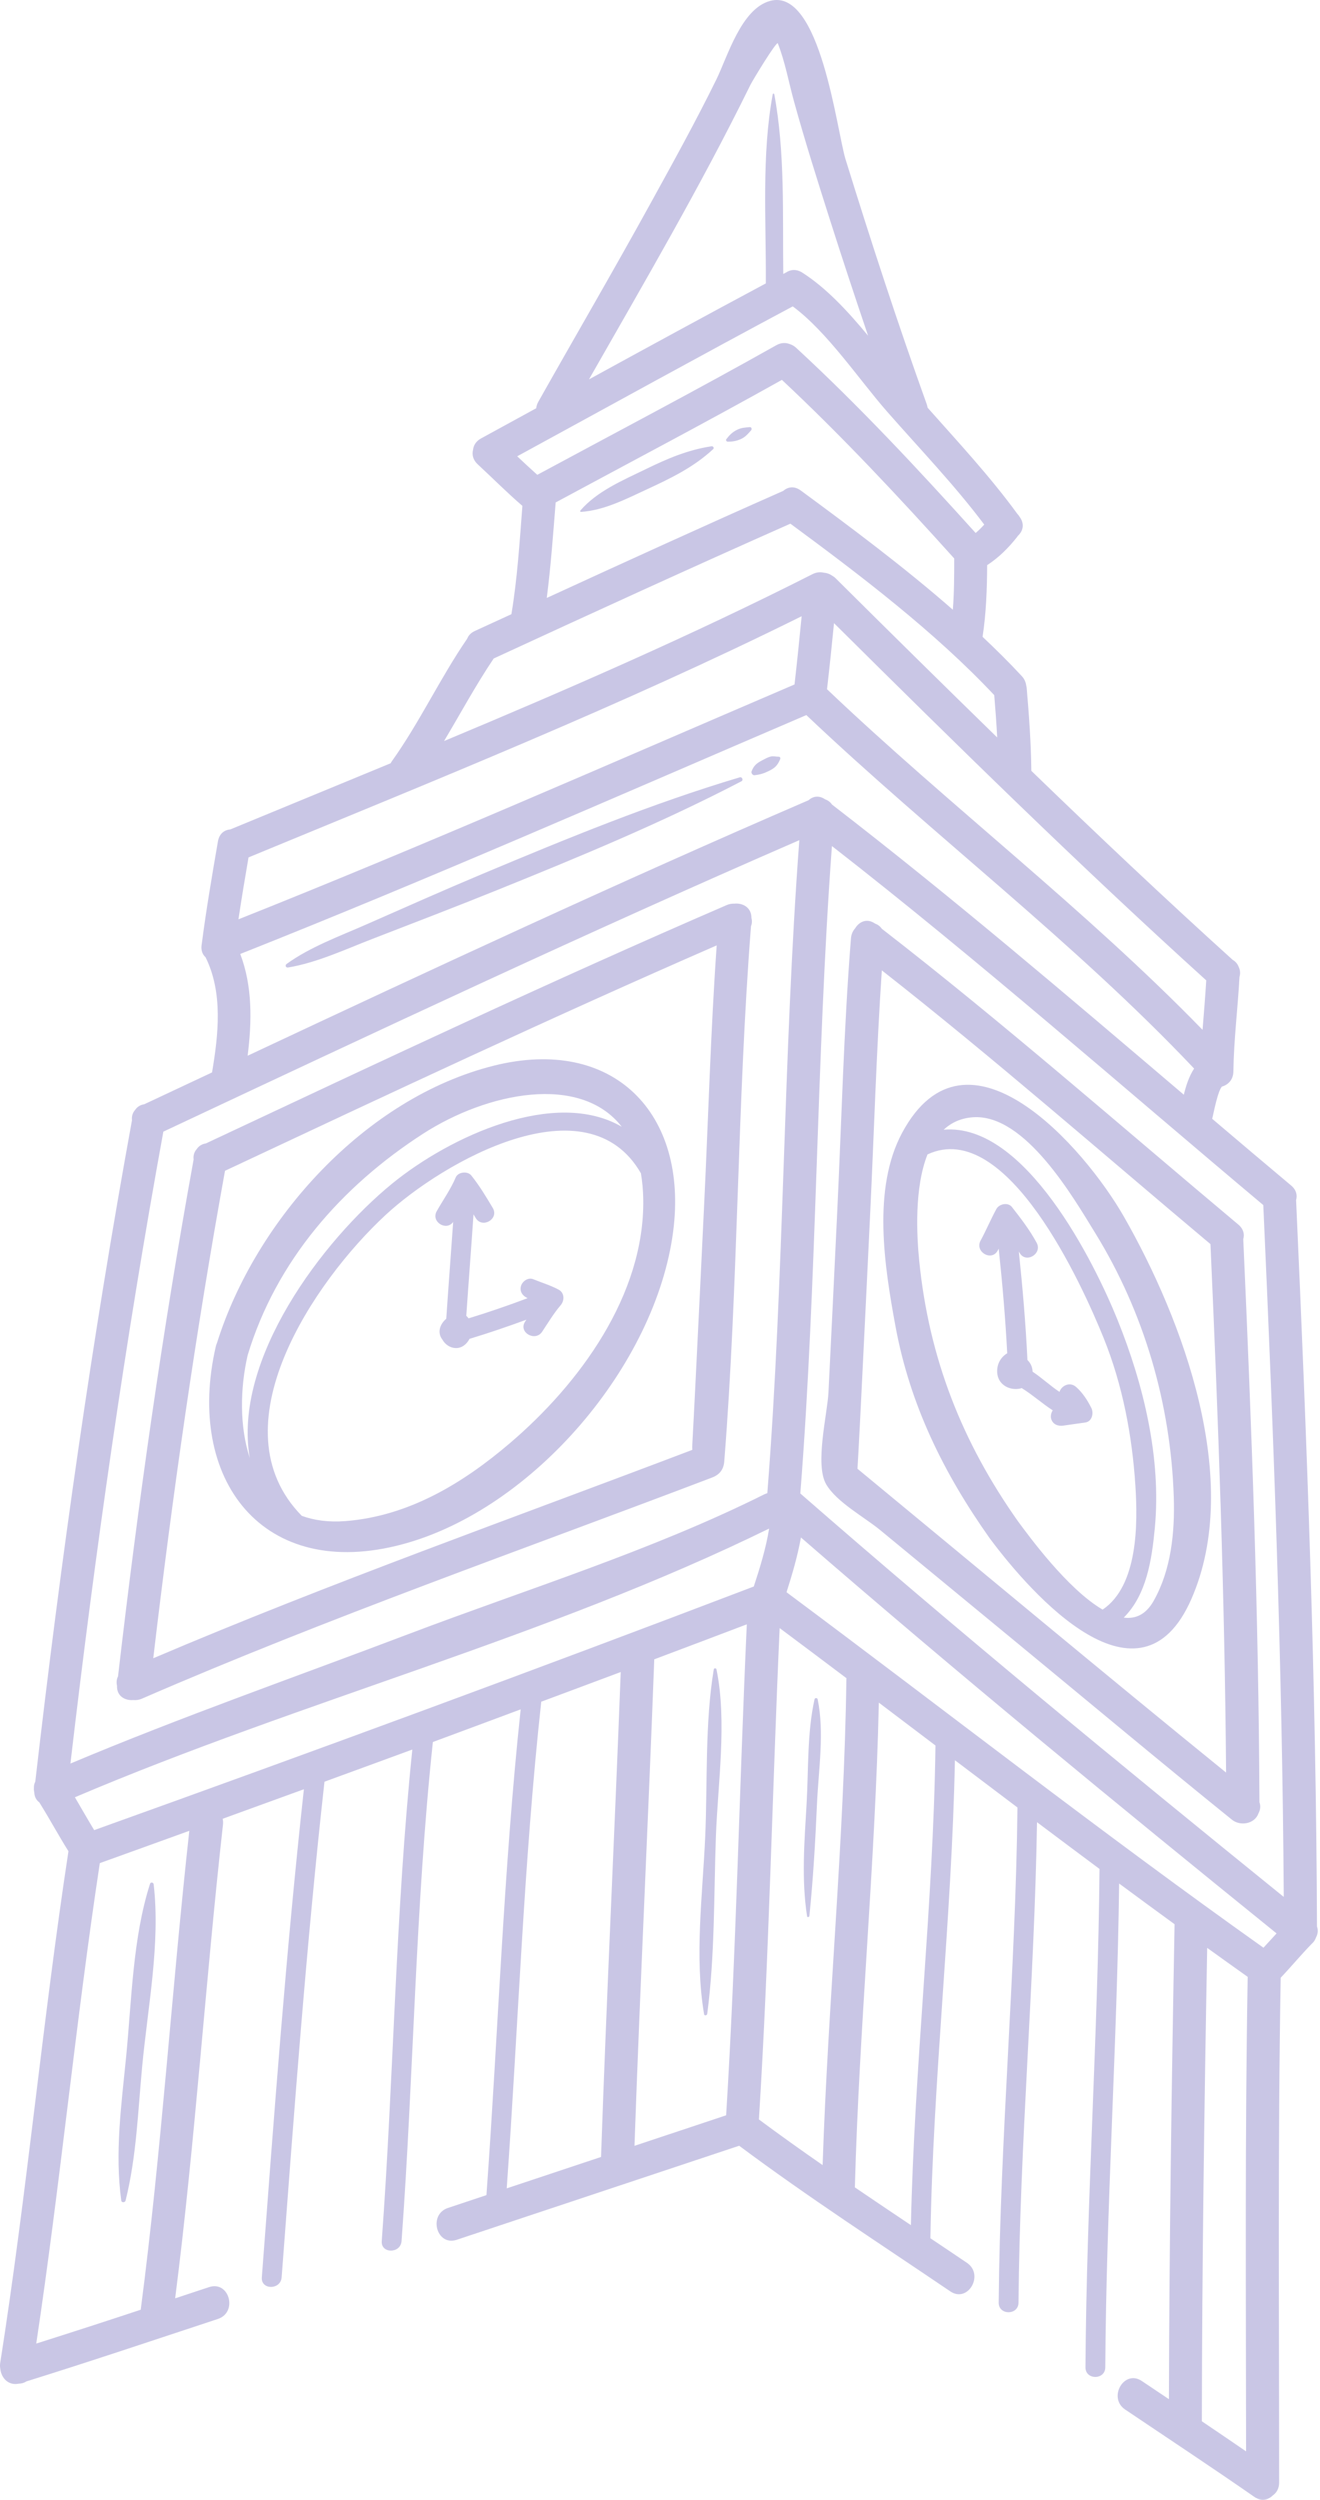 <?xml version="1.0" encoding="UTF-8"?> <svg xmlns="http://www.w3.org/2000/svg" width="533" height="1009" viewBox="0 0 533 1009" fill="none"> <path d="M47.654 676.656C47.039 677.815 46.951 679.135 47.253 680.425C47.076 684.56 50.409 686.469 53.811 686.193C54.92 686.295 56.092 686.159 57.295 685.636C132.664 652.899 210.759 625.605 287.545 596.37C290.535 595.229 292.186 593.159 292.441 589.94C298.16 518.07 297.633 445.732 303.243 373.854C303.676 372.787 303.712 371.617 303.426 370.471C303.42 366.302 299.947 364.401 296.525 364.742C295.525 364.703 294.478 364.865 293.405 365.328C222.707 395.885 152.847 428.791 83.129 461.523C81.665 461.742 80.332 462.463 79.446 463.801C78.347 465.025 77.988 466.535 78.175 468.038C65.607 537.126 55.737 606.907 47.654 676.656ZM284.332 486.079C283.134 511.029 281.936 535.98 280.691 560.928C280.326 568.225 279.957 575.522 279.555 582.816C279.503 583.79 279.513 584.543 279.555 585.201C206.971 612.81 133.351 638.87 61.882 669.324C69.632 603.532 79.033 537.736 90.857 472.564C156.706 441.652 222.701 410.658 289.394 381.582C286.951 416.344 286.008 451.295 284.332 486.079Z" fill="#C9C6E5"></path> <path d="M334.525 562.021C334.098 570.644 328.931 591.144 333.619 599.141C337.838 606.347 349.103 612.393 355.369 617.558C374.03 632.935 392.692 648.308 411.353 663.683C439.947 687.235 468.37 711.016 497.192 734.287C497.218 734.31 497.25 734.321 497.276 734.342C500.52 737.206 506.614 736.376 508.176 731.878C508.91 730.506 509.114 728.946 508.546 727.448C508.233 651.724 505.4 575.792 502.015 500.154C502.578 498.206 502.129 496.042 500.015 494.271C452.306 454.294 405.264 412.982 356.045 374.857C355.384 373.87 354.415 373.174 353.306 372.766C350.077 370.532 346.947 371.985 345.306 374.685C344.384 375.706 343.743 377.047 343.608 378.732C340.661 415.732 339.801 452.997 338.02 490.065C336.869 514.052 335.717 538.037 334.525 562.021ZM346.239 592.841C346.38 590.596 346.505 588.352 346.624 586.107C347.067 578.079 347.458 570.05 347.858 562.021C349.056 538.037 350.202 514.052 351.353 490.065C352.931 457.313 353.864 424.414 356.072 391.672C401.306 427.135 444.755 465.239 488.77 502.167C491.937 573.151 494.536 644.383 495.078 715.464C445.166 674.959 395.833 633.724 346.239 592.841Z" fill="#C9C6E5"></path> <path d="M529.842 784.406C529.842 784.406 529.842 784.406 529.842 784.404C530.509 783.8 531.025 783.024 531.363 782.096C531.384 782.044 531.41 781.99 531.431 781.937C532.134 780.588 532.322 779.067 531.78 777.601C531.452 679.927 527.744 581.95 523.347 484.385C523.905 482.44 523.456 480.278 521.342 478.508C510.691 469.581 500.076 460.591 489.462 451.583C489.472 451.528 489.498 451.489 489.509 451.435C490.165 448.448 490.795 445.464 491.659 442.529C492.003 441.383 492.378 440.329 492.868 439.339C492.847 439.378 493.118 438.969 493.347 438.602C495.873 437.888 497.988 435.854 498.03 432.461C498.186 419.727 499.811 407.034 500.488 394.315C500.874 393.028 500.822 391.646 500.186 390.317C499.707 389.015 498.827 388.041 497.722 387.411C470.222 362.557 443.18 337.005 416.441 311.133C416.321 299.951 415.514 288.781 414.561 277.641C414.535 277.336 414.457 277.065 414.399 276.782C414.383 276.594 414.332 276.409 414.295 276.222C414.289 276.194 414.284 276.159 414.279 276.131C414.05 275.034 413.545 273.941 412.607 272.928C407.596 267.498 402.242 262.227 396.747 257.035C398.222 247.475 398.539 237.774 398.606 228.105C403.299 225.071 407.247 221.107 410.701 216.73C410.815 216.582 410.909 216.422 411.018 216.269C413.023 214.433 413.841 211.579 411.742 208.652C411.726 208.633 411.711 208.615 411.701 208.597C411.451 208.185 411.148 207.784 410.784 207.404C399.841 192.378 386.919 178.49 374.55 164.552C374.487 164.086 374.367 163.601 374.185 163.096C362.446 130.445 351.675 97.406 341.41 64.265C337.92 53.007 331.248 -5.214 310.926 0.377C299.243 3.59 293.77 22.9 289.233 32.132C280.962 48.963 271.864 65.401 262.822 81.825C247.989 108.776 232.489 135.343 217.379 162.14C216.869 163.041 216.604 163.929 216.51 164.786C209.093 168.841 201.682 172.916 194.254 176.953C192.182 178.081 191.213 179.766 191.015 181.531C190.51 183.466 190.948 185.614 192.906 187.425C198.932 193.003 204.714 198.828 210.937 204.188C209.812 218.743 208.906 233.48 206.51 247.834C206.504 247.857 206.51 247.881 206.504 247.904C201.582 250.17 196.65 252.412 191.733 254.683C190.092 255.438 189.129 256.55 188.65 257.789C177.666 273.784 169.405 291.646 158.124 307.406C157.963 307.63 157.869 307.851 157.738 308.075C136.097 317.036 114.472 325.9 93.004 334.778C90.645 334.973 88.546 336.445 88.004 339.577C85.66 353.197 83.312 366.819 81.535 380.527C81.509 380.683 81.483 380.837 81.468 380.999C81.447 381.163 81.415 381.324 81.395 381.488C81.114 383.686 81.806 385.298 82.989 386.353C90.083 400.598 88.203 417.624 85.619 432.866C76.494 437.15 67.359 441.431 58.239 445.715C56.781 445.937 55.453 446.658 54.572 447.988C53.478 449.202 53.119 450.694 53.291 452.183C37.145 540.569 24.525 629.894 14.244 719.152C13.812 719.967 13.65 720.865 13.697 721.774C13.645 722.329 13.713 722.907 13.848 723.498C13.921 725.303 14.707 726.631 15.874 727.496C19.941 733.975 23.562 740.738 27.64 747.217C17.156 815.876 10.884 885.165 0.082 953.766C-0.054 954.61 -0.007 955.389 0.118 956.128C0.129 956.253 0.155 956.375 0.171 956.498C0.187 956.574 0.196 956.649 0.212 956.722C0.79 960.05 3.52 962.935 7.53 962.123C8.644 962.115 9.702 961.824 10.602 961.225C36.498 953.149 62.217 944.501 87.972 936.006C96.097 933.324 92.618 920.446 84.43 923.147C79.863 924.655 75.295 926.165 70.727 927.678C78.842 864.105 82.925 800.051 90.05 736.368C90.144 735.524 90.066 734.79 89.904 734.113C100.842 730.155 111.773 726.178 122.706 722.194C115.508 787.665 110.675 853.559 105.722 919.223C105.331 924.371 113.336 924.335 113.722 919.223C118.753 852.54 123.633 785.624 131.019 719.15C142.847 714.83 154.675 710.517 166.494 706.166C159.671 771.991 158.994 838.583 154.144 904.569C153.764 909.717 161.769 909.681 162.144 904.569C167.066 837.567 167.665 769.942 174.79 703.129C186.618 698.764 198.425 694.342 210.243 689.947C203.29 755.022 201.149 820.749 196.42 886.017C191.248 887.739 186.076 889.465 180.899 891.184C172.779 893.882 176.258 906.762 184.44 904.043C222.456 891.41 260.466 878.759 298.472 866.087C326.102 886.704 355.196 905.53 383.716 924.868C390.857 929.707 397.519 918.149 390.445 913.352C385.544 910.029 380.612 906.732 375.684 903.428C376.7 839.071 384.325 774.832 385.58 710.48C393.996 716.85 402.413 723.211 410.841 729.563C410.101 796.207 403.809 862.774 403.262 929.42C403.221 934.582 411.221 934.576 411.263 929.42C411.794 864.751 417.701 800.154 418.732 735.493C427.128 741.806 435.545 748.095 443.971 754.36C443.372 821.433 438.705 888.464 438.299 955.54C438.268 960.702 446.268 960.696 446.299 955.54C446.695 890.428 451.085 825.352 451.893 760.246C459.331 765.751 466.799 771.223 474.279 776.673C473.087 840.559 472.159 904.486 471.998 968.387C468.347 965.942 464.69 963.501 461.05 961.046C453.899 956.226 447.233 967.783 454.321 972.562C471.717 984.283 489.249 995.833 506.472 1007.81C509.322 1009.79 512.087 1009.08 513.936 1007.23C515.441 1006.17 516.503 1004.46 516.503 1002.05C516.503 934.138 515.946 866.177 517.128 798.273C521.452 793.729 525.441 788.875 529.842 784.406ZM317.591 642.677C319.888 635.487 322.07 628.021 323.409 620.573C386.247 675.081 450.81 728.086 515.462 780.385C513.722 782.333 511.92 784.218 510.17 786.154C444.93 739.86 381.758 690.438 317.591 642.677ZM332.16 873.896C323.493 867.877 314.899 861.763 306.441 855.479C310.566 789.456 311.816 723.229 314.816 657.144C323.826 663.865 332.821 670.615 341.805 677.383C341.794 677.511 341.763 677.623 341.763 677.756C340.847 743.167 334.337 808.495 332.16 873.896ZM38.034 738.695C35.367 734.318 32.846 729.846 30.242 725.429C122.101 686.333 220.92 660.911 310.56 616.973C309.31 624.817 306.863 632.793 304.368 640.361C215.971 674.068 127.086 706.756 38.034 738.695ZM65.961 456.763C151.118 416.776 236.462 376.617 322.759 339.117C316.181 426.805 316.723 515.034 309.837 602.698C309.41 602.821 308.978 602.974 308.54 603.193C262.962 625.948 212.67 641.464 165.118 659.5C119.586 676.769 73.357 692.917 28.44 711.823C38.393 626.542 50.56 541.222 65.961 456.763ZM510.103 486.407C514.285 579.329 517.791 672.615 518.363 765.659C452.587 712.399 386.904 658.435 323.16 602.813C329.993 515.904 329.535 428.438 335.92 341.493C395.42 387.808 452.368 437.959 510.103 486.407ZM301.55 655.628C298.524 721.656 297.274 787.828 293.206 853.802C280.867 857.916 268.528 862.013 256.195 866.122C258.492 800.65 261.742 735.221 264.179 669.755C276.644 665.06 289.102 660.365 301.55 655.628ZM100.351 346.071C174.977 315.24 251.294 284.631 323.696 248.73C322.816 257.918 321.863 267.1 320.816 276.272C246.191 308.251 171.721 341.064 96.273 371.071C97.539 362.722 98.914 354.389 100.351 346.071ZM336.763 251.524C385.956 300.344 435.717 349.23 487.066 395.709C486.675 402.365 486.097 409.019 485.577 415.675C438.243 366.983 383.118 324.975 333.941 278.198C334.962 269.316 335.894 260.423 336.763 251.524ZM321.498 140.407C320.66 139.631 319.759 139.144 318.852 138.865C317.248 138.245 315.363 138.269 313.419 139.365C281.55 157.313 249.138 174.295 216.95 191.657C214.226 189.186 211.502 186.715 208.841 184.173C245.909 163.967 282.862 143.546 320.102 123.668C334.076 133.993 346.935 153.306 358.201 166.145C371.274 181.048 385.472 195.804 397.426 211.741C396.738 212.47 396.067 213.207 395.337 213.9C394.978 214.231 394.618 214.556 394.254 214.877C394.248 214.882 394.113 214.989 393.946 215.125C370.826 189.485 346.852 163.782 321.498 140.407ZM302.972 34.329C303.946 32.352 313.644 16.394 314.076 17.506C317.024 24.996 318.493 33.305 320.639 41.055C325.098 57.188 330.165 73.154 335.239 89.102C340.177 104.618 345.296 120.086 350.53 135.514C342.384 125.673 333.681 116.246 323.978 110.053C321.536 108.493 319.17 108.785 317.364 110.006C317.327 110.024 317.286 110.032 317.249 110.053C316.921 110.225 316.603 110.407 316.275 110.579C315.973 86.543 317.036 61.522 312.634 37.998C312.576 37.699 312.087 37.699 312.03 37.998C307.442 62.748 309.411 89.238 309.223 114.396C285.348 127.175 261.572 140.125 237.822 153.133C260.191 113.897 283.05 74.876 302.972 34.329ZM224.373 202.8C254.848 186.367 285.509 170.24 315.723 153.328C340.004 176.039 363.072 200.734 385.301 225.409C385.301 232.273 385.285 239.226 384.743 246.104C365.076 228.89 343.665 212.927 323.337 197.979C320.696 196.036 318.108 196.518 316.279 198.127C284.316 212.252 252.529 226.76 220.779 241.351C222.42 228.566 223.346 215.631 224.373 202.8ZM199.357 265.782C239.18 247.412 279.05 229.136 319.149 211.371C347.363 232.155 377.488 255.051 401.466 280.584C401.941 286.272 402.352 291.967 402.659 297.67C380.773 276.339 359.034 254.881 337.434 233.428C336.94 232.938 336.418 232.582 335.893 232.282C334.96 231.626 333.835 231.248 332.637 231.152C331.237 230.824 329.679 230.933 328.074 231.746C279.84 256.178 229.658 278.058 179.303 299.113C185.951 287.985 192.118 276.516 199.357 265.782ZM97.013 385.05C173.83 354.579 249.638 321.191 325.586 288.628C376.586 336.982 433.883 380.279 482.17 431.305C480.149 434.375 478.925 438.13 478.009 441.86C431.242 402.105 384.461 362.133 335.946 324.74C335.279 323.735 334.295 323.032 333.165 322.625C330.654 320.917 328.207 321.412 326.473 323C250.379 355.841 175.072 390.896 99.988 426.125C101.737 412.243 101.966 398.079 97.013 385.05ZM56.82 932.279C42.789 936.922 28.726 941.477 14.638 945.935C24.33 881.469 30.518 816.469 40.304 752.013C52.357 747.69 64.398 743.323 76.44 738.974C69.326 803.334 65.226 868.063 56.82 932.279ZM218.549 686.86C229.253 682.873 239.956 678.891 250.644 674.876C248.169 740.131 244.935 805.353 242.696 870.616C229.998 874.843 217.305 879.072 204.607 883.293C209.274 817.888 211.43 752.037 218.549 686.86ZM367.816 898.138C360.258 893.078 352.707 888.005 345.185 882.89C346.935 817.642 353.43 752.476 354.863 687.234C362.488 692.997 370.107 698.765 377.727 704.536C376.879 769.115 369.191 833.57 367.816 898.138ZM487.447 786.221C492.885 790.138 498.332 794.041 503.801 797.919C502.682 861.742 503.098 925.614 503.155 989.45C497.207 985.39 491.269 981.315 485.291 977.302C485.379 913.615 486.285 849.901 487.447 786.221Z" fill="#C9C6E5"></path> <path d="M199.477 430.118C147.571 443.04 103.232 492.279 87.627 542.029C87.429 542.464 87.263 542.941 87.143 543.467C74.768 597.037 105.987 638.618 162.743 623.251C215.482 608.97 264.769 550.91 271.795 497.197C278.071 449.258 247.576 418.144 199.477 430.118ZM99.998 547.013C111.482 509.029 137.789 478.927 170.79 457.636C196.759 440.881 234.29 433.251 251.061 454.8C224.175 439.131 181.78 458.605 158.316 477.763C130.243 500.682 93.962 548.711 100.852 588.479C96.674 575.709 96.945 560.235 99.998 547.013ZM205.837 582.55C186.769 598.805 164.946 611.969 139.477 613.959C132.633 614.493 126.836 613.644 121.858 611.842C86.686 576.053 126.852 517.123 155.697 490.402C178.972 468.834 237.077 435.798 258.796 473.584C259.333 476.777 259.671 480.217 259.734 483.97C260.383 522.761 233.847 558.683 205.837 582.55Z" fill="#C9C6E5"></path> <path d="M453.827 491.094C437.899 463.232 390.368 408.742 364.295 457.185C352.107 479.836 357.17 511.341 361.576 535.287C367.426 567.089 381.092 594.706 399.618 620.881C416.952 644.175 460.327 692.654 481.046 645.457C501.972 597.8 477.613 532.698 453.827 491.094ZM411.129 614.152C388.498 582.17 375.139 548.311 371.186 509.076C370.129 498.626 369.155 479.43 374.52 465.954C406.551 451.05 437.051 518.813 445.661 540.131C453.302 559.058 457.145 579.407 458.458 599.704C459.442 614.925 459.567 640.045 445.224 649.691C430.894 641.308 415.264 619.703 411.129 614.152ZM465.805 646.203C462.664 651.747 458.451 653.531 453.748 652.919C462.972 643.729 465.076 629.625 466.295 616.841C468.998 588.575 461.742 558.739 451.248 532.742C441.951 509.719 413.94 453.057 381.034 455.989C384.101 453.153 387.972 451.291 392.914 450.958C413.977 449.536 433.451 483.437 442.315 497.823C462.039 529.836 472.753 566.805 473.956 604.276C474.41 618.485 472.91 633.659 465.805 646.203Z" fill="#C9C6E5"></path> <path d="M225.581 520.545C222.29 518.774 218.717 517.728 215.274 516.316C213.253 515.488 210.878 517.199 210.352 519.11C209.732 521.365 211.096 523.131 213.055 523.974C205.19 526.938 197.242 529.664 189.205 532.13C189.023 531.917 188.877 531.674 188.653 531.492C188.617 531.453 188.606 531.403 188.575 531.362C188.481 531.25 188.372 531.219 188.278 531.122C189.211 517.461 190.278 503.809 191.195 490.148C191.486 490.637 191.778 491.119 192.07 491.609C194.705 496.039 201.622 492.018 198.976 487.572C196.267 483.02 193.611 478.585 190.288 474.442C188.793 472.575 184.96 473.007 184.007 475.252C181.97 480.054 178.913 484.325 176.356 488.848C173.887 493.205 180.273 497.056 182.986 493.202C182.08 506.23 181.07 519.251 180.195 532.285C180.179 532.298 180.164 532.316 180.148 532.329C180.148 532.331 180.142 532.334 180.142 532.337C177.611 534.485 176.45 537.92 178.642 540.72C179.695 542.644 181.72 544.035 183.929 544.121C186.46 544.22 188.45 542.579 189.59 540.4C197.329 538.056 204.976 535.449 212.559 532.66C212.387 532.923 212.21 533.181 212.038 533.444C209.184 537.761 216.116 541.761 218.944 537.48C221.335 533.868 223.574 530.131 226.386 526.824C227.993 524.941 227.998 521.844 225.581 520.545Z" fill="#C9C6E5"></path> <path d="M440.665 568.277C439.071 565.144 437.171 562.168 434.519 559.824C431.93 557.537 428.586 559.347 427.8 561.811C424.061 559.316 420.711 556.168 416.956 553.665C416.925 552.605 416.664 551.55 416.133 550.595C415.764 549.933 415.331 549.405 414.867 548.941C414.17 534.326 412.92 519.728 411.388 505.17C411.471 505.329 411.58 505.467 411.669 505.626C414.132 510.16 421.038 506.121 418.575 501.589C415.752 496.396 412.231 491.826 408.6 487.188C407.011 485.159 403.449 485.922 402.319 487.998C400.048 492.17 398.22 496.563 395.949 500.738C393.486 505.269 400.392 509.308 402.855 504.775C402.996 504.514 403.116 504.241 403.256 503.978C404.751 518.027 405.97 532.116 406.704 546.223C403.818 547.929 402.245 551.142 402.725 554.645C403.339 559.147 407.913 561.387 412.059 560.432C412.225 560.393 412.366 560.309 412.528 560.257C416.919 562.971 420.752 566.46 425.08 569.257C424.429 570.27 424.142 571.559 424.434 572.632C425.069 574.932 427.2 575.736 429.356 575.426C432.33 575.002 435.298 574.574 438.272 574.153C440.988 573.766 441.707 570.326 440.665 568.277Z" fill="#C9C6E5"></path> <path d="M116.295 390.516C127.816 388.618 139.404 383.216 150.222 379.026C167.019 372.521 183.826 366.094 200.535 359.349C234.098 345.794 267.275 332.055 299.389 315.346C300.275 314.885 299.66 313.466 298.712 313.747C263.165 324.351 229.118 338.343 194.92 352.687C179.107 359.32 163.462 366.289 147.764 373.2C137.17 377.867 125.128 382.252 115.701 389.106C114.982 389.633 115.42 390.662 116.295 390.516Z" fill="#C9C6E5"></path> <path d="M287.3 180.133C277.586 181.605 269.446 185.136 260.685 189.396C251.535 193.844 241.128 198.209 234.363 206.047C234.185 206.25 234.285 206.638 234.597 206.617C243.826 206.021 252.613 201.5 260.91 197.656C270.743 193.099 279.962 188.703 287.967 181.284C288.524 180.769 287.92 180.04 287.3 180.133Z" fill="#C9C6E5"></path> <path d="M302.774 172.402C300.873 172.574 299.415 172.605 297.66 173.462C295.748 174.4 294.54 175.6 293.274 177.275C292.961 177.694 293.394 178.278 293.852 178.278C295.732 178.28 297.222 178.046 298.961 177.306C300.93 176.47 301.925 175.207 303.305 173.684C303.701 173.24 303.472 172.34 302.774 172.402Z" fill="#C9C6E5"></path> <path d="M304.691 312.907C306.832 312.655 308.326 312.225 310.31 311.259C312.873 310.011 313.91 309.043 315.029 306.436C315.217 305.996 315.008 305.423 314.451 305.433C313.415 305.454 312.29 305.12 311.274 305.352C310.003 305.644 308.915 306.295 307.758 306.891C305.566 308.021 304.352 309.029 303.482 311.321C303.212 312.032 303.92 312.995 304.691 312.907Z" fill="#C9C6E5"></path> <path d="M48.971 888.242C49.096 889.148 50.497 889.049 50.7 888.242C55.116 870.568 55.705 852.187 57.403 834.112C59.642 810.279 64.819 784.43 62.049 760.581C61.955 759.764 60.846 759.532 60.575 760.381C53.591 782.17 53.169 807.342 50.944 830.027C49.054 849.313 46.299 868.922 48.971 888.242Z" fill="#C9C6E5"></path> <path d="M284.305 812.998C284.441 813.784 285.493 813.477 285.576 812.826C288.67 789.274 288.232 765.128 289.066 741.42C289.821 720.008 293.654 694.946 289.3 673.785C289.191 673.256 288.305 673.235 288.216 673.785C284.586 695.613 285.727 719.332 284.753 741.42C283.722 764.784 280.363 789.776 284.305 812.998Z" fill="#C9C6E5"></path> <path d="M328.904 685.865C325.888 699.383 326.488 714.347 325.691 728.131C324.816 743.287 323.571 758.386 325.883 773.451C325.972 774.026 326.774 773.818 326.825 773.323C328.356 758.258 329.221 743.271 329.888 728.131C330.482 714.602 332.956 699.246 330.154 685.865C330.024 685.242 329.045 685.25 328.904 685.865Z" fill="#C9C6E5"></path> </svg> 